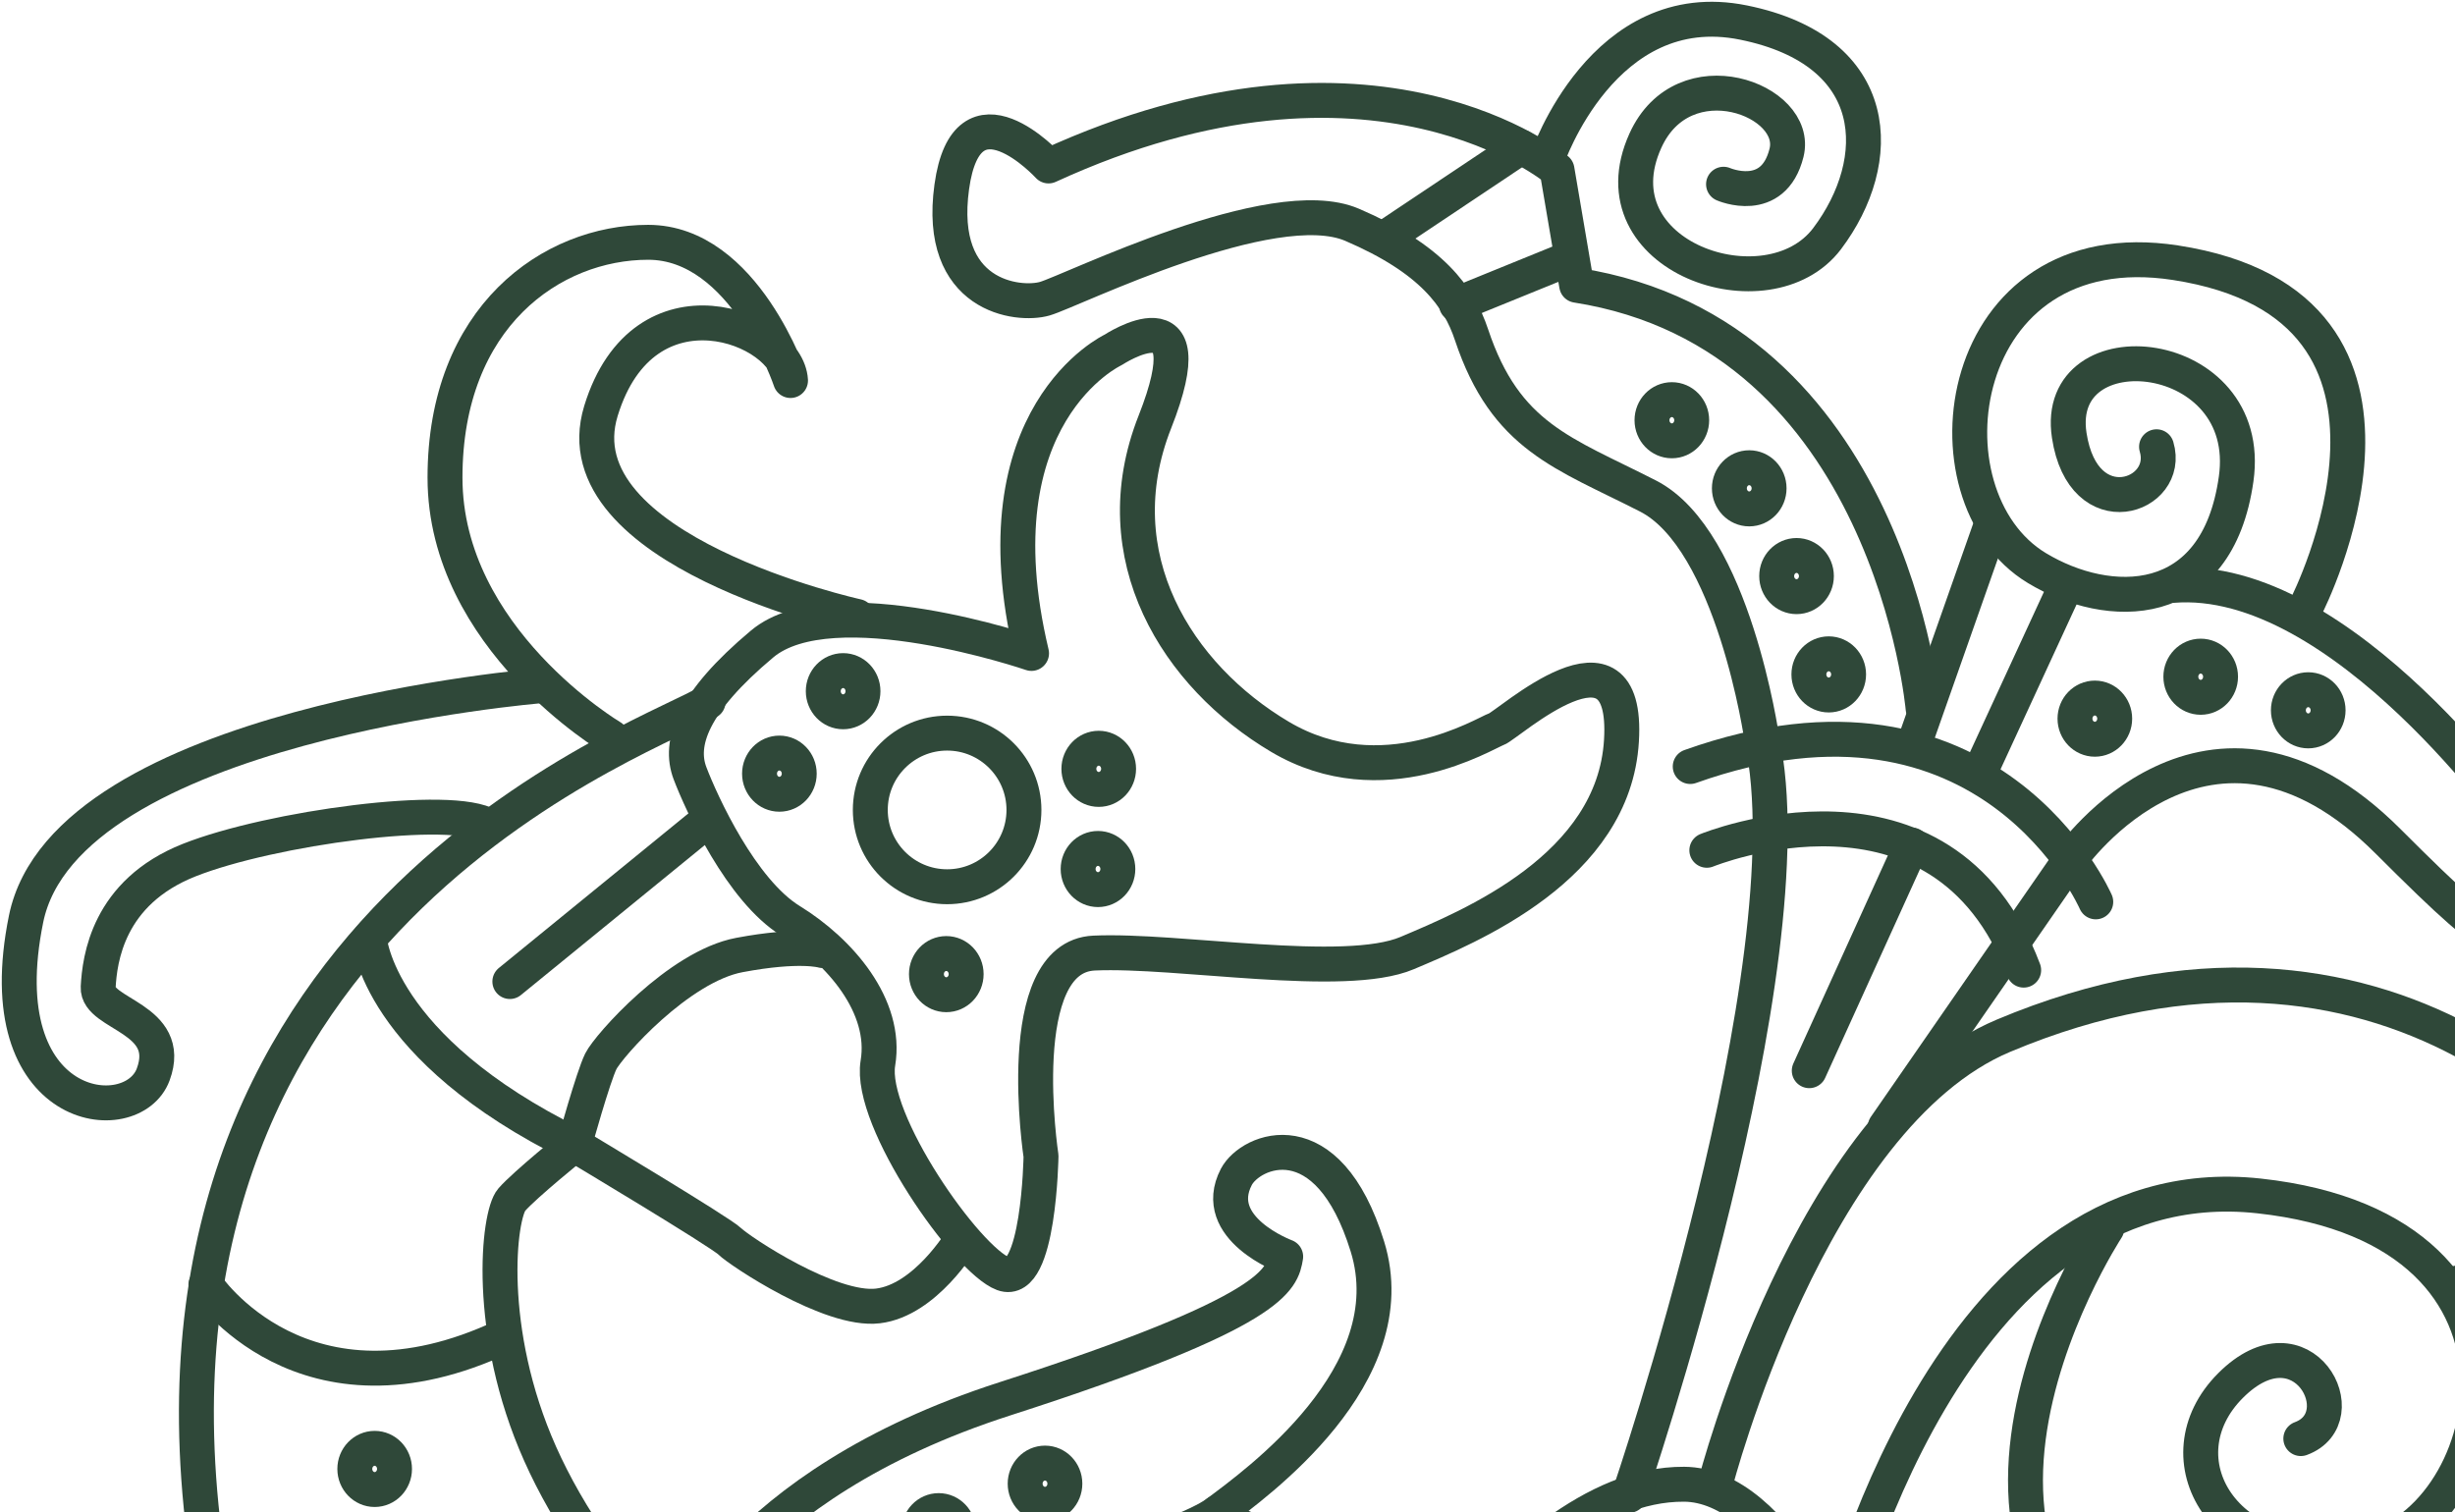 <svg width="638" height="393" viewBox="0 0 638 393" fill="none" xmlns="http://www.w3.org/2000/svg">
<path d="M222.75 160.225C222.75 160.225 145.013 143.154 156.177 106.793C167.341 70.433 204.642 85.044 205.438 98.909C205.438 98.909 193.502 62.982 168.45 62.982C143.398 62.982 115.645 82.296 115.645 124.154C115.645 166.012 158.902 191.619 158.902 191.619" stroke="#2F4839" stroke-width="9.076" stroke-linecap="round" stroke-linejoin="round"/>
<path d="M184.027 182.409C172.694 190.438 32.411 236.419 53.123 399.102C76.367 581.774 275.242 613.915 373.715 592.142C472.164 570.369 543.511 491.113 592.748 525.135C592.748 525.135 614.304 543.147 599.427 550.236C588.553 555.42 591.277 546.33 577.437 544.666C566.032 543.292 560.486 559.35 577.437 570.442C594.388 581.533 613.436 576.156 618.909 571.816C624.383 567.476 645.264 547.198 618.114 510.644C590.964 474.09 525.355 461.625 390.907 533.792" stroke="#2F4839" stroke-width="9.076" stroke-linecap="round" stroke-linejoin="round"/>
<path d="M459.239 501.047C459.239 501.047 488.245 491.861 485.448 459.985C482.651 428.109 461.385 385.937 437.659 385.792C413.932 385.648 392.786 406.987 375.546 424.733C358.282 442.479 296.676 484.386 242.931 467.628C189.185 450.87 154.681 409.952 140.383 377.908C126.084 345.863 129.532 315.795 132.98 311.841C136.428 307.887 149.256 297.543 149.256 297.543C149.256 297.543 154.175 279.796 156.152 275.842C158.129 271.888 176.358 251.199 192.151 248.234C207.92 245.268 213.779 247.076 213.779 247.076" stroke="#2F4839" stroke-width="9.076" stroke-linecap="round" stroke-linejoin="round"/>
<path d="M53.508 333.927C53.508 333.927 78.754 371.976 131.004 347.309" stroke="#2F4839" stroke-width="9.076" stroke-linecap="round" stroke-linejoin="round"/>
<path d="M95.994 244.013C95.994 244.013 97.971 272.321 149.257 297.542C149.257 297.542 187.21 320.231 189.693 322.691C192.177 325.15 215.831 340.943 228.152 339.448C240.473 337.977 249.852 322.281 249.852 322.281" stroke="#2F4839" stroke-width="9.076" stroke-linecap="round" stroke-linejoin="round"/>
<path d="M268.055 169.846C268.055 169.846 216.286 152.099 198.058 167.386C179.805 182.673 176.357 193.21 179.323 200.998C182.288 208.786 192.632 231.476 205.46 239.36C218.288 247.245 230.609 261.543 228.149 276.324C225.69 291.104 251.321 327.586 260.676 331.058C270.032 334.53 270.538 300.484 270.538 300.484C270.538 300.484 262.653 248.716 284.33 247.727C306.007 246.739 349.408 254.623 365.684 247.727C381.959 240.831 419.429 225.544 421.382 192.511C423.359 159.478 391.797 188.557 388.855 189.545C385.914 190.534 359.27 207.291 332.65 191.522C306.031 175.753 286.307 144.697 300.123 109.686C313.94 74.676 289.273 90.951 289.273 90.951C289.273 90.951 253.274 107.709 268.079 169.822L268.055 169.846Z" stroke="#2F4839" stroke-width="9.076" stroke-linecap="round" stroke-linejoin="round"/>
<path d="M175.876 427.192C175.876 427.192 190.656 386.274 261.16 363.585C331.663 340.896 333.134 332.529 334.122 326.621C334.122 326.621 314.326 319.315 321.295 305.909C324.984 298.868 345.021 290.502 355.365 324.017C365.709 357.533 326.214 385.768 316.352 393.17C306.49 400.573 260.653 412.387 252.262 421.767C243.871 431.122 220.362 456.681 220.362 456.681" stroke="#2F4839" stroke-width="9.076" stroke-linecap="round" stroke-linejoin="round"/>
<path d="M252.288 421.767C252.288 421.767 300.608 409.446 313.411 415.353C326.239 421.261 324.262 430.64 331.664 434.088C339.066 437.536 344.492 434.088 347.433 421.261C350.375 408.433 348.904 404.503 336.101 401.537C323.273 398.571 316.377 393.146 316.377 393.146" stroke="#2F4839" stroke-width="9.076" stroke-linecap="round" stroke-linejoin="round"/>
<path d="M140.865 178.213C140.865 178.213 17.122 188.074 6.778 238.854C-3.566 289.634 34.362 294.022 39.812 279.29C45.261 264.557 25.127 263.786 25.513 256.601C25.899 249.415 27.973 231.958 49.167 223.567C70.361 215.176 117.693 208.787 127.073 214.694" stroke="#2F4839" stroke-width="9.076" stroke-linecap="round" stroke-linejoin="round"/>
<path d="M477.105 423.744C477.105 423.744 505.701 301.979 587.055 310.852C668.409 319.725 648.685 397.631 613.192 403.032C577.7 408.433 560.942 378.871 579.677 360.136C598.412 341.402 612.71 368.527 597.93 373.928" stroke="#2F4839" stroke-width="9.076" stroke-linecap="round" stroke-linejoin="round"/>
<path d="M547.512 319.291C547.512 319.291 480.963 420.778 584.065 449.857C683.551 477.9 710.002 366.141 696.21 330.142C682.418 294.143 619.269 227.714 520.603 269.235C470.281 290.429 445.76 385.72 445.76 385.72" stroke="#2F4839" stroke-width="9.076" stroke-linecap="round" stroke-linejoin="round"/>
<path d="M489.934 292.865L538.23 223.085" stroke="#2F4839" stroke-width="9.076" stroke-linecap="round" stroke-linejoin="round"/>
<path d="M423.36 388.685C423.36 388.685 470.571 250.379 457.864 192.029" stroke="#2F4839" stroke-width="9.076" stroke-linecap="round" stroke-linejoin="round"/>
<path d="M443.567 221.011C443.567 221.011 504.715 195.959 525.91 252.163" stroke="#2F4839" stroke-width="9.076" stroke-linecap="round" stroke-linejoin="round"/>
<path d="M544.644 234.417C544.644 234.417 517.253 171.437 439.251 199.238" stroke="#2F4839" stroke-width="9.076" stroke-linecap="round" stroke-linejoin="round"/>
<path d="M538.229 223.085C538.229 223.085 573.963 172.064 620.572 218.648C653.605 251.682 650.639 245.774 662.96 238.372C675.282 230.97 673.811 216.189 655.558 215.683C655.558 215.683 608.733 148.459 564.512 152.172" stroke="#2F4839" stroke-width="9.076" stroke-linecap="round" stroke-linejoin="round"/>
<path d="M599.449 157.379C599.449 157.379 639.21 79.643 565.355 68.286C507.679 59.413 498.3 128.927 529.356 147.662C547.898 158.85 576.181 159.501 581.124 124.491C586.067 89.48 533.383 84.465 537.747 113.158C541.388 137.101 564.342 129.12 560.436 116.124" stroke="#2F4839" stroke-width="9.076" stroke-linecap="round" stroke-linejoin="round"/>
<path d="M517.518 136.306L497.481 193.258" stroke="#2F4839" stroke-width="9.076" stroke-linecap="round" stroke-linejoin="round"/>
<path d="M514.985 199.769L536.372 153.402" stroke="#2F4839" stroke-width="9.076" stroke-linecap="round" stroke-linejoin="round"/>
<path d="M496.829 219.637L470.186 278.301" stroke="#2F4839" stroke-width="9.076" stroke-linecap="round" stroke-linejoin="round"/>
<path d="M499.772 184.144C499.772 184.144 491.261 86.925 409.738 74.145L404.627 44.126C404.627 44.126 357.247 4.221 272.493 43.137C272.493 43.137 251.299 19.966 247.345 48.563C243.39 77.159 264.609 79.619 271.505 77.642C278.401 75.664 330.675 49.551 351.364 58.424C372.076 67.298 379.116 77.111 382.42 87.021C391.293 113.641 406.339 117.716 428.281 128.928C450.464 140.26 457.866 192.029 457.866 192.029" stroke="#2F4839" stroke-width="9.076" stroke-linecap="round" stroke-linejoin="round"/>
<path d="M407.592 67.298L378.488 79.137" stroke="#2F4839" stroke-width="9.076" stroke-linecap="round" stroke-linejoin="round"/>
<path d="M395.27 38.219L361.055 61.077" stroke="#2F4839" stroke-width="9.076" stroke-linecap="round" stroke-linejoin="round"/>
<path d="M402.118 41.257C402.118 41.257 416.61 -1.542 453.091 5.86C489.572 13.263 490.079 41.811 474.816 62.041C459.529 82.247 413.909 66.767 427.605 36.555C437.539 14.613 467.727 25.897 464.279 39.714C460.831 53.53 447.907 47.887 447.907 47.887" stroke="#2F4839" stroke-width="9.076" stroke-linecap="round" stroke-linejoin="round"/>
<path d="M183.279 213.705L132.499 255.129" stroke="#2F4839" stroke-width="9.076" stroke-linecap="round" stroke-linejoin="round"/>
<path d="M246.138 230.487C257.164 230.487 266.102 221.549 266.102 210.523C266.102 199.497 257.164 190.558 246.138 190.558C235.111 190.558 226.173 199.497 226.173 210.523C226.173 221.549 235.111 230.487 246.138 230.487Z" stroke="#2F4839" stroke-width="9.076" stroke-linecap="round" stroke-linejoin="round"/>
<path d="M285.537 205.194C288.387 205.194 290.697 202.797 290.697 199.841C290.697 196.885 288.387 194.488 285.537 194.488C282.687 194.488 280.377 196.885 280.377 199.841C280.377 202.797 282.687 205.194 285.537 205.194Z" stroke="#2F4839" stroke-width="9.076" stroke-linecap="round" stroke-linejoin="round"/>
<path d="M285.344 231.234C288.193 231.234 290.504 228.838 290.504 225.882C290.504 222.925 288.193 220.529 285.344 220.529C282.494 220.529 280.184 222.925 280.184 225.882C280.184 228.838 282.494 231.234 285.344 231.234Z" stroke="#2F4839" stroke-width="9.076" stroke-linecap="round" stroke-linejoin="round"/>
<path d="M245.92 258.554C248.77 258.554 251.08 256.157 251.08 253.201C251.08 250.245 248.77 247.848 245.92 247.848C243.07 247.848 240.76 250.245 240.76 253.201C240.76 256.157 243.07 258.554 245.92 258.554Z" stroke="#2F4839" stroke-width="9.076" stroke-linecap="round" stroke-linejoin="round"/>
<path d="M202.545 206.448C205.394 206.448 207.705 204.051 207.705 201.095C207.705 198.139 205.394 195.742 202.545 195.742C199.695 195.742 197.385 198.139 197.385 201.095C197.385 204.051 199.695 206.448 202.545 206.448Z" stroke="#2F4839" stroke-width="9.076" stroke-linecap="round" stroke-linejoin="round"/>
<path d="M219.109 185.012C221.959 185.012 224.269 182.616 224.269 179.659C224.269 176.703 221.959 174.306 219.109 174.306C216.26 174.306 213.95 176.703 213.95 179.659C213.95 182.616 216.26 185.012 219.109 185.012Z" stroke="#2F4839" stroke-width="9.076" stroke-linecap="round" stroke-linejoin="round"/>
<path d="M434.476 114.581C437.326 114.581 439.636 112.185 439.636 109.228C439.636 106.272 437.326 103.876 434.476 103.876C431.626 103.876 429.316 106.272 429.316 109.228C429.316 112.185 431.626 114.581 434.476 114.581Z" stroke="#2F4839" stroke-width="9.076" stroke-linecap="round" stroke-linejoin="round"/>
<path d="M454.586 132.28C457.435 132.28 459.746 129.883 459.746 126.927C459.746 123.971 457.435 121.574 454.586 121.574C451.736 121.574 449.426 123.971 449.426 126.927C449.426 129.883 451.736 132.28 454.586 132.28Z" stroke="#2F4839" stroke-width="9.076" stroke-linecap="round" stroke-linejoin="round"/>
<path d="M466.882 155.089C469.731 155.089 472.042 152.693 472.042 149.736C472.042 146.78 469.731 144.384 466.882 144.384C464.032 144.384 461.722 146.78 461.722 149.736C461.722 152.693 464.032 155.089 466.882 155.089Z" stroke="#2F4839" stroke-width="9.076" stroke-linecap="round" stroke-linejoin="round"/>
<path d="M475.25 180.648C478.099 180.648 480.41 178.251 480.41 175.295C480.41 172.339 478.099 169.942 475.25 169.942C472.4 169.942 470.09 172.339 470.09 175.295C470.09 178.251 472.4 180.648 475.25 180.648Z" stroke="#2F4839" stroke-width="9.076" stroke-linecap="round" stroke-linejoin="round"/>
<path d="M544.403 192.149C547.253 192.149 549.563 189.752 549.563 186.796C549.563 183.84 547.253 181.443 544.403 181.443C541.553 181.443 539.243 183.84 539.243 186.796C539.243 189.752 541.553 192.149 544.403 192.149Z" stroke="#2F4839" stroke-width="9.076" stroke-linecap="round" stroke-linejoin="round"/>
<path d="M571.913 181.25C574.763 181.25 577.073 178.854 577.073 175.898C577.073 172.941 574.763 170.545 571.913 170.545C569.063 170.545 566.753 172.941 566.753 175.898C566.753 178.854 569.063 181.25 571.913 181.25Z" stroke="#2F4839" stroke-width="9.076" stroke-linecap="round" stroke-linejoin="round"/>
<path d="M599.86 189.979C602.709 189.979 605.02 187.582 605.02 184.626C605.02 181.67 602.709 179.273 599.86 179.273C597.01 179.273 594.7 181.67 594.7 184.626C594.7 187.582 597.01 189.979 599.86 189.979Z" stroke="#2F4839" stroke-width="9.076" stroke-linecap="round" stroke-linejoin="round"/>
<path d="M271.575 391C274.425 391 276.735 388.603 276.735 385.647C276.735 382.691 274.425 380.294 271.575 380.294C268.725 380.294 266.415 382.691 266.415 385.647C266.415 388.603 268.725 391 271.575 391Z" stroke="#2F4839" stroke-width="9.076" stroke-linecap="round" stroke-linejoin="round"/>
<path d="M243.943 403.346C246.793 403.346 249.103 400.949 249.103 397.993C249.103 395.037 246.793 392.64 243.943 392.64C241.094 392.64 238.783 395.037 238.783 397.993C238.783 400.949 241.094 403.346 243.943 403.346Z" stroke="#2F4839" stroke-width="9.076" stroke-linecap="round" stroke-linejoin="round"/>
<path d="M97.368 387.167C100.218 387.167 102.528 384.77 102.528 381.814C102.528 378.858 100.218 376.461 97.368 376.461C94.519 376.461 92.208 378.858 92.208 381.814C92.208 384.77 94.519 387.167 97.368 387.167Z" stroke="#2F4839" stroke-width="9.076" stroke-linecap="round" stroke-linejoin="round"/>
<path d="M678.73 304.92C678.73 304.92 656.813 330.262 636.969 333.854" stroke="#2F4839" stroke-width="9.076" stroke-linecap="round" stroke-linejoin="round"/>
</svg>
